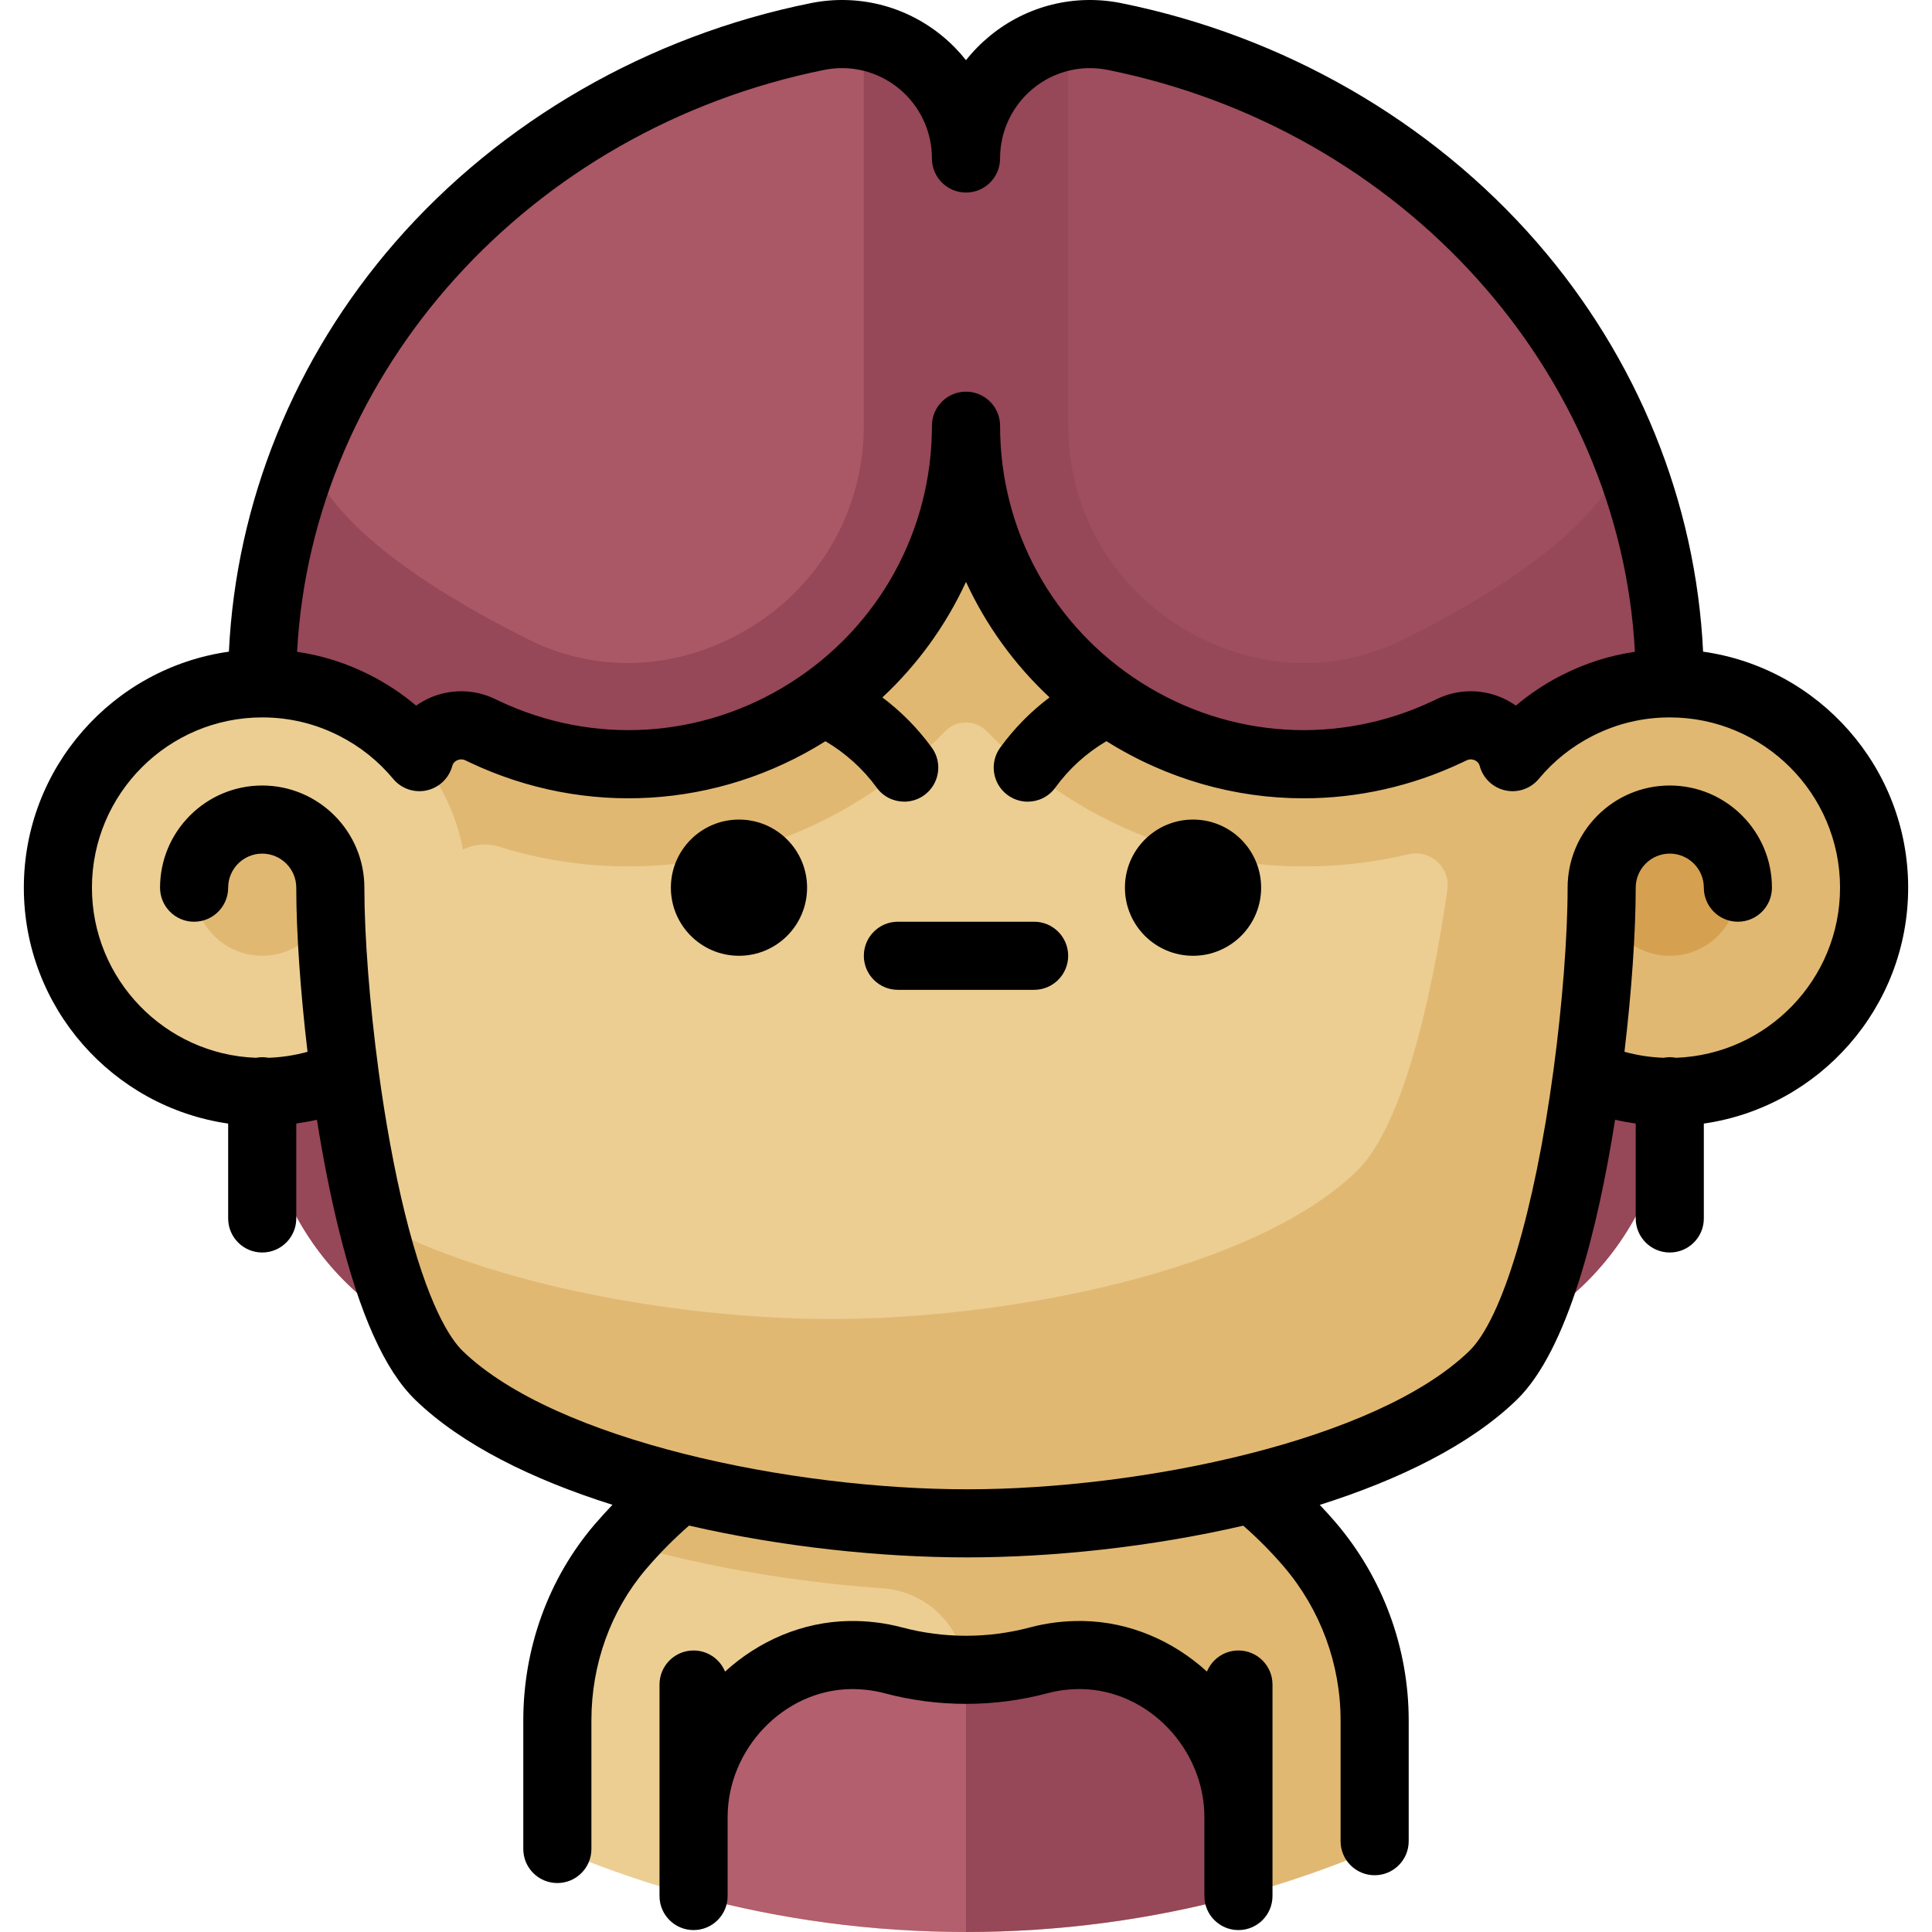 <?xml version="1.0" encoding="iso-8859-1"?>
<!-- Uploaded to: SVG Repo, www.svgrepo.com, Generator: SVG Repo Mixer Tools -->
<svg height="800px" width="800px" version="1.1" id="Layer_1" xmlns="http://www.w3.org/2000/svg" xmlns:xlink="http://www.w3.org/1999/xlink" 
	 viewBox="0 0 512.001 512.001" xml:space="preserve">
<path style="fill:#ECCE93;" d="M185.899,390.127c-0.706,0.508-1.401,1.031-2.096,1.553c-7.072,5.314-13.547,11.381-19.288,18.095
	c-0.066,0.078-0.132,0.155-0.2,0.233c-10.867,12.775-16.612,29.129-16.612,45.902v2.487v31.602
	c7.842,3.338,15.873,6.314,24.066,8.928c3.972,1.268,7.983,2.446,12.031,3.538c0.001-0.001,0.001-0.001,0.002-0.002
	c1.274,0.343,2.553,0.675,3.835,1c21.867,5.559,44.766,8.534,68.363,8.534V367.603C229.843,367.604,205.639,375.954,185.899,390.127
	z"/>
<path style="fill:#E1B872;" d="M347.151,409.383L347.151,409.383c-5.451-6.391-11.585-12.167-18.3-17.212
	c-0.913-0.686-1.822-1.378-2.75-2.043c-19.74-14.174-43.944-22.525-70.102-22.525c-19.492,0-37.897,4.642-54.181,12.87
	c-5.568,2.813-10.891,6.042-15.921,9.653c-0.706,0.508-1.401,1.031-2.096,1.553c-6.79,5.102-13.021,10.904-18.59,17.301
	c18.146,5.286,37.663,8.88,56.497,10.873c4.143,0.438,8.252,0.8,12.306,1.085C246.417,421.814,256,432.181,256,444.614l0,0v67.385
	c24.979,0,49.179-3.329,72.198-9.534c0.001,0.001,0.001,0.001,0.002,0.002c4.048-1.091,8.058-2.271,12.031-3.538
	c8.193-2.615,16.224-5.591,24.066-8.928v-2.067v-29.502v-2.52C364.297,438.857,358.218,422.36,347.151,409.383z"/>
<path style="fill:#964758;" d="M382.083,360.046L382.083,360.046c-83.283,16.119-168.884,16.119-252.166,0l0,0
	c-35.086-6.79-60.428-37.508-60.428-73.245V180.893H442.51v105.908C442.511,322.538,417.169,353.256,382.083,360.046z"/>
<path style="fill:#E1B872;" d="M442.511,181.093c-6.767,0-13.235,1.259-19.205,3.53l0,0c-0.004,0.001-0.008,0.004-0.012,0.005
	c-0.902,0.344-1.795,0.705-2.675,1.095c-0.887,0.39-1.762,0.804-2.622,1.242l0,0c-0.001-0.004-0.001-0.006-0.002-0.01
	c-0.587-2.222-1.219-4.435-1.882-6.642c-0.013-0.046-0.029-0.091-0.043-0.137c-9.258-30.744-25.742-59.854-47.27-83.302l0,0
	c-29.862-32.525-69.413-54.16-112.798-54.16c-76.957,0-141.858,68.068-161.996,144.251l-2.644,97.811
	c1.748,12.994,4.107,26.382,7.092,38.551l0,0c4.511,18.389,10.455,33.99,17.905,41.195c27.439,26.542,92.914,39.181,139.936,39.181
	s111.909-12.638,139.349-39.181c12.38-11.974,20.609-47.117,24.997-79.747c6.69,2.959,14.086,4.615,21.871,4.615
	c29.905,0,54.148-24.243,54.148-54.148S472.417,181.093,442.511,181.093z"/>
<path style="fill:#ECCE93;" d="M345.453,229.622c-21.638,0.001-43.175-6.098-62.208-18.149
	c-8.019-5.078-15.276-11.007-21.683-17.633c-3.053-3.156-8.069-3.156-11.122,0c-6.409,6.625-13.665,12.555-21.683,17.633
	c-28.431,18.004-62.464,22.722-94.063,13.661l-2.064-0.67c-3.262-1.06-6.806-0.829-9.903,0.644l-0.046,0.022l0,0
	c-3.232-17.1-14.509-31.331-29.742-38.668c-0.474-0.229-0.945-0.461-1.426-0.675c-0.578-0.258-1.167-0.495-1.756-0.733
	c-8.119-3.287-17.193-4.706-26.728-3.577c-25.734,3.048-45.926,24.356-47.575,50.217c-2.008,31.512,22.955,57.697,54.035,57.697
	c7.785,0,15.181-1.656,21.871-4.615c1.748,12.994,4.107,26.382,7.092,38.551c32.222,17.708,83.171,26.227,121.742,26.227
	c47.022,0,111.909-12.638,139.349-39.181c11.708-11.324,19.523-43.494,24.025-74.569c0.853-5.89-4.528-10.802-10.316-9.416
	C364.085,228.582,354.702,229.622,345.453,229.622z"/>
<path style="fill:#E1B872;" d="M89.757,185.052c0.588,0.238,1.178,0.474,1.756,0.733C90.935,185.527,90.345,185.291,89.757,185.052z
	"/>
<circle style="fill:#D5A150;" cx="442.512" cy="235.244" r="18.049"/>
<circle style="fill:#E1B872;" cx="69.489" cy="235.244" r="18.049"/>
<path style="fill:#964758;" d="M295.365,9.68C275.014,5.574,256,21.17,256,42.004c0-20.834-19.013-36.43-39.365-32.324
	C132.532,26.646,69.489,96.856,69.489,180.893c0,0.063,0,0.136,0,0.2c8.826,0,17.152,2.125,24.515,5.872
	c6.608,3.362,12.44,8.031,17.137,13.681l0,0c1.86-6.942,9.632-10.376,16.094-7.285c0.392,0.188,0.786,0.375,1.18,0.561
	c59.296,28.046,127.585-15.502,127.585-81.097c0,65.595,68.288,109.144,127.585,81.097c0.393-0.187,0.787-0.373,1.18-0.561
	c6.462-3.091,14.233,0.343,16.094,7.285l0,0c4.698-5.651,10.529-10.318,17.137-13.681c7.362-3.746,15.687-5.872,24.515-5.872
	c0-0.064,0-0.137,0-0.2C442.511,96.856,379.467,26.646,295.365,9.68z"/>
<g>
	<path style="opacity:0.7;fill:#B35F6D;enable-background:new    ;" d="M139.995,169.449c19.402,9.708,41.405,7.919,59.792-3.724
		c18.246-11.554,29.139-31.329,29.139-52.899V9.544c-3.936-0.708-8.084-0.712-12.29,0.136
		C153.344,22.448,101.983,65.373,80.438,121.65c1.899,2.719,3.937,5.635,6.043,8.641C98.595,147.576,125.17,162.032,139.995,169.449
		z"/>
	<path style="opacity:0.3;fill:#B35F6D;enable-background:new    ;" d="M372.005,169.449c-19.402,9.708-41.405,7.919-59.792-3.724
		c-18.246-11.554-29.139-31.329-29.139-52.899V9.544c3.936-0.708,8.084-0.712,12.29,0.136
		c63.292,12.768,114.652,55.693,136.197,111.97c-1.899,2.719-3.937,5.635-6.043,8.641
		C413.406,147.576,386.831,162.032,372.005,169.449z"/>
</g>
<path style="fill:#964758;" d="M286.791,438.603c-4.005-0.066-7.884,0.427-11.565,1.408c-6.308,1.68-12.768,2.52-19.227,2.52
	l-26.473,38.182l26.473,31.286c24.98,0,49.179-3.33,72.198-9.534v-2.499v-0.338v-17.711v-0.338
	C328.198,458.79,309.577,438.979,286.791,438.603z"/>
<path style="fill:#B35F6D;" d="M236.773,440.012c-3.681-0.981-7.559-1.474-11.565-1.408c-22.786,0.375-41.405,20.186-41.405,42.976
	v0.338v17.711v0.338v2.499c23.019,6.204,47.219,9.534,72.198,9.534v-69.467C249.54,442.532,243.08,441.692,236.773,440.012z"/>
<circle cx="195.837" cy="235.244" r="18.049"/>
<circle cx="316.166" cy="235.244" r="18.049"/>
<path d="M274.05,244.266h-36.099c-4.984,0-9.025,4.041-9.025,9.025c0,4.984,4.041,9.025,9.025,9.025h36.099
	c4.985,0,9.025-4.041,9.025-9.025C283.074,248.307,279.034,244.266,274.05,244.266z"/>
<path d="M505.684,235.241c0-31.837-23.678-58.235-54.346-62.544c-1.883-39.576-17.358-77.823-44.055-108.488
	C379.253,32.013,340.14,9.507,297.151,0.834c-12.347-2.492-25.025,0.658-34.776,8.641c-2.378,1.946-4.509,4.118-6.373,6.475
	c-1.864-2.356-3.995-4.529-6.373-6.475c-9.754-7.984-22.432-11.132-34.776-8.641c-42.991,8.671-82.104,31.179-110.135,63.375
	c-26.699,30.665-42.172,68.912-44.055,108.488c-30.668,4.309-54.346,30.706-54.346,62.544c0,31.769,23.576,58.124,54.148,62.518
	v25.142c0,4.984,4.039,9.025,9.025,9.025s9.025-4.041,9.025-9.025v-25.154c1.84-0.264,3.67-0.584,5.476-1.01
	c1.641,10.353,3.55,19.983,5.698,28.74c5.586,22.766,12.257,37.66,20.395,45.532c12.288,11.886,30.999,21.081,52.224,27.782
	c-1.6,1.68-3.169,3.387-4.675,5.148l-0.193,0.225c-12.099,14.222-18.762,32.601-18.762,51.749v34.089
	c0,4.984,4.039,9.025,9.025,9.025c4.985,0,9.025-4.041,9.025-9.025v-34.089c0-14.868,5.136-29.092,14.415-40.004l0.229-0.267
	c3.447-4.031,7.221-7.827,11.234-11.348c24.7,5.698,50.996,8.434,73.686,8.434c22.522,0,48.632-2.728,73.188-8.405
	c3.846,3.368,7.483,7.025,10.803,10.917c9.664,11.333,14.987,25.777,14.987,40.673v32.021c0,4.984,4.039,9.025,9.025,9.025
	s9.025-4.041,9.025-9.025v-32.021c0-19.184-6.855-37.788-19.303-52.384c-1.373-1.61-2.806-3.174-4.263-4.716
	c21.173-6.702,39.86-15.904,52.162-27.803c13.662-13.213,21.606-45.767,26.098-74.27c1.805,0.426,3.633,0.745,5.471,1.01v25.154
	c0,4.984,4.039,9.025,9.025,9.025s9.025-4.041,9.025-9.025v-25.142C482.108,293.365,505.684,267.01,505.684,235.241z M218.42,18.526
	c7.02-1.416,14.228,0.375,19.776,4.915c5.58,4.565,8.779,11.331,8.779,18.561c0,4.984,4.039,9.025,9.025,9.025
	c4.985,0,9.025-4.041,9.025-9.025c0-7.229,3.2-13.996,8.779-18.561c5.548-4.541,12.76-6.333,19.776-4.915
	c78.218,15.778,135.743,79.904,139.691,154.207c-6.724,0.984-13.209,3.053-19.367,6.186c-4.398,2.238-8.47,4.941-12.183,8.081
	c-1.031-0.733-2.138-1.374-3.31-1.914c-5.591-2.574-11.984-2.526-17.544,0.134l-1.139,0.543
	c-24.946,11.802-53.796,10.009-77.169-4.79c-23.502-14.882-37.532-40.359-37.532-68.149c0-4.984-4.039-9.025-9.025-9.025
	s-9.025,4.041-9.025,9.025c0,27.791-14.03,53.268-37.532,68.149c-23.374,14.799-52.223,16.591-77.177,4.787l-1.136-0.541
	c-5.554-2.657-11.948-2.705-17.539-0.131c-1.172,0.54-2.279,1.182-3.31,1.914c-3.713-3.141-7.787-5.843-12.183-8.081
	c-6.158-3.133-12.643-5.202-19.367-6.186C82.679,98.43,140.202,34.305,218.42,18.526z M444.162,280.323
	c-0.537-0.1-1.087-0.158-1.652-0.158c-0.564,0-1.114,0.059-1.65,0.158c-3.529-0.126-6.994-0.656-10.362-1.588
	c1.887-15.852,2.985-31.692,2.985-43.493c0-4.977,4.048-9.025,9.025-9.025s9.025,4.048,9.025,9.025c0,4.984,4.039,9.025,9.025,9.025
	s9.025-4.041,9.025-9.025c0-14.929-12.146-27.074-27.074-27.074s-27.074,12.145-27.074,27.074c0,12.844-1.398,30.911-3.74,48.329
	v0.001c-5.042,37.486-13.598,66.02-22.33,74.464c-24.604,23.8-86.926,36.643-133.074,36.643
	c-46.433,0-109.057-12.842-133.662-36.643c-3.12-3.018-9.271-11.819-15.414-36.858c-2.685-10.943-5.076-23.946-6.914-37.604v-0.001
	c-2.342-17.418-3.74-35.485-3.74-48.329c0-14.929-12.146-27.074-27.074-27.074s-27.074,12.145-27.074,27.074
	c0,4.984,4.039,9.025,9.025,9.025s9.025-4.041,9.025-9.025c0-4.977,4.048-9.025,9.025-9.025c4.977,0,9.025,4.048,9.025,9.025
	c0,11.801,1.099,27.641,2.985,43.493c-3.368,0.933-6.831,1.462-10.362,1.588c-0.535-0.099-1.085-0.158-1.65-0.158
	c-0.564,0-1.115,0.059-1.652,0.158c-24.118-0.874-43.471-20.754-43.471-45.081c0-24.882,20.242-45.124,45.124-45.124
	c7.173,0,14.044,1.646,20.422,4.89c5.528,2.812,10.336,6.651,14.292,11.407c2.155,2.592,5.576,3.77,8.872,3.046
	c3.295-0.722,5.911-3.221,6.784-6.479c0.23-0.857,0.823-1.288,1.279-1.498c0.413-0.189,1.249-0.439,2.198,0.017l1.22,0.58
	c30.452,14.402,65.631,12.282,94.199-5.647c5.299,3.136,9.967,7.317,13.572,12.287c1.765,2.433,4.52,3.725,7.311,3.725
	c1.837,0,3.692-0.56,5.292-1.721c4.035-2.928,4.932-8.571,2.005-12.605c-3.717-5.122-8.135-9.565-13.091-13.295
	c9.371-8.752,16.868-19.148,22.155-30.623c5.285,11.471,12.779,21.865,22.145,30.615c-4.95,3.729-9.362,8.181-13.08,13.305
	c-2.928,4.035-2.031,9.677,2.003,12.605c1.602,1.162,3.456,1.722,5.293,1.722c2.792,0,5.545-1.292,7.311-3.724
	c3.665-5.05,8.267-9.196,13.546-12.305c16.003,10.05,34.079,15.141,52.239,15.141c14.264,0,28.579-3.138,41.976-9.475l1.224-0.582
	c0.958-0.458,1.791-0.208,2.203-0.019c0.457,0.211,1.049,0.641,1.279,1.498c0.874,3.257,3.488,5.757,6.784,6.479
	c3.292,0.726,6.717-0.451,8.872-3.046c3.955-4.757,8.764-8.595,14.292-11.407c6.379-3.245,13.249-4.89,20.422-4.89
	c24.882,0,45.124,20.242,45.124,45.124C487.635,259.568,468.281,279.449,444.162,280.323z"/>
<path d="M328.198,437.395c-3.769,0-6.994,2.312-8.345,5.592c-8.895-8.108-20.457-13.201-32.913-13.406
	c-4.755-0.073-9.477,0.497-14.036,1.711c-11.039,2.94-22.768,2.941-33.809,0c-4.557-1.213-9.261-1.782-14.036-1.71
	c-12.454,0.205-24.017,5.299-32.911,13.406c-1.351-3.28-4.576-5.592-8.345-5.592c-4.985,0-9.025,4.041-9.025,9.025v56.046
	c0,4.984,4.039,9.025,9.025,9.025s9.025-4.041,9.025-9.025v-20.886c0-18.113,14.897-33.662,32.529-33.952
	c3.084-0.048,6.15,0.321,9.095,1.105c14.068,3.748,29.033,3.748,43.098,0c2.944-0.783,6.002-1.162,9.095-1.105
	c17.633,0.29,32.53,15.839,32.53,33.952v20.886c0,4.984,4.039,9.025,9.025,9.025s9.025-4.041,9.025-9.025v-56.046
	C337.223,441.434,333.182,437.395,328.198,437.395z"/>
</svg>